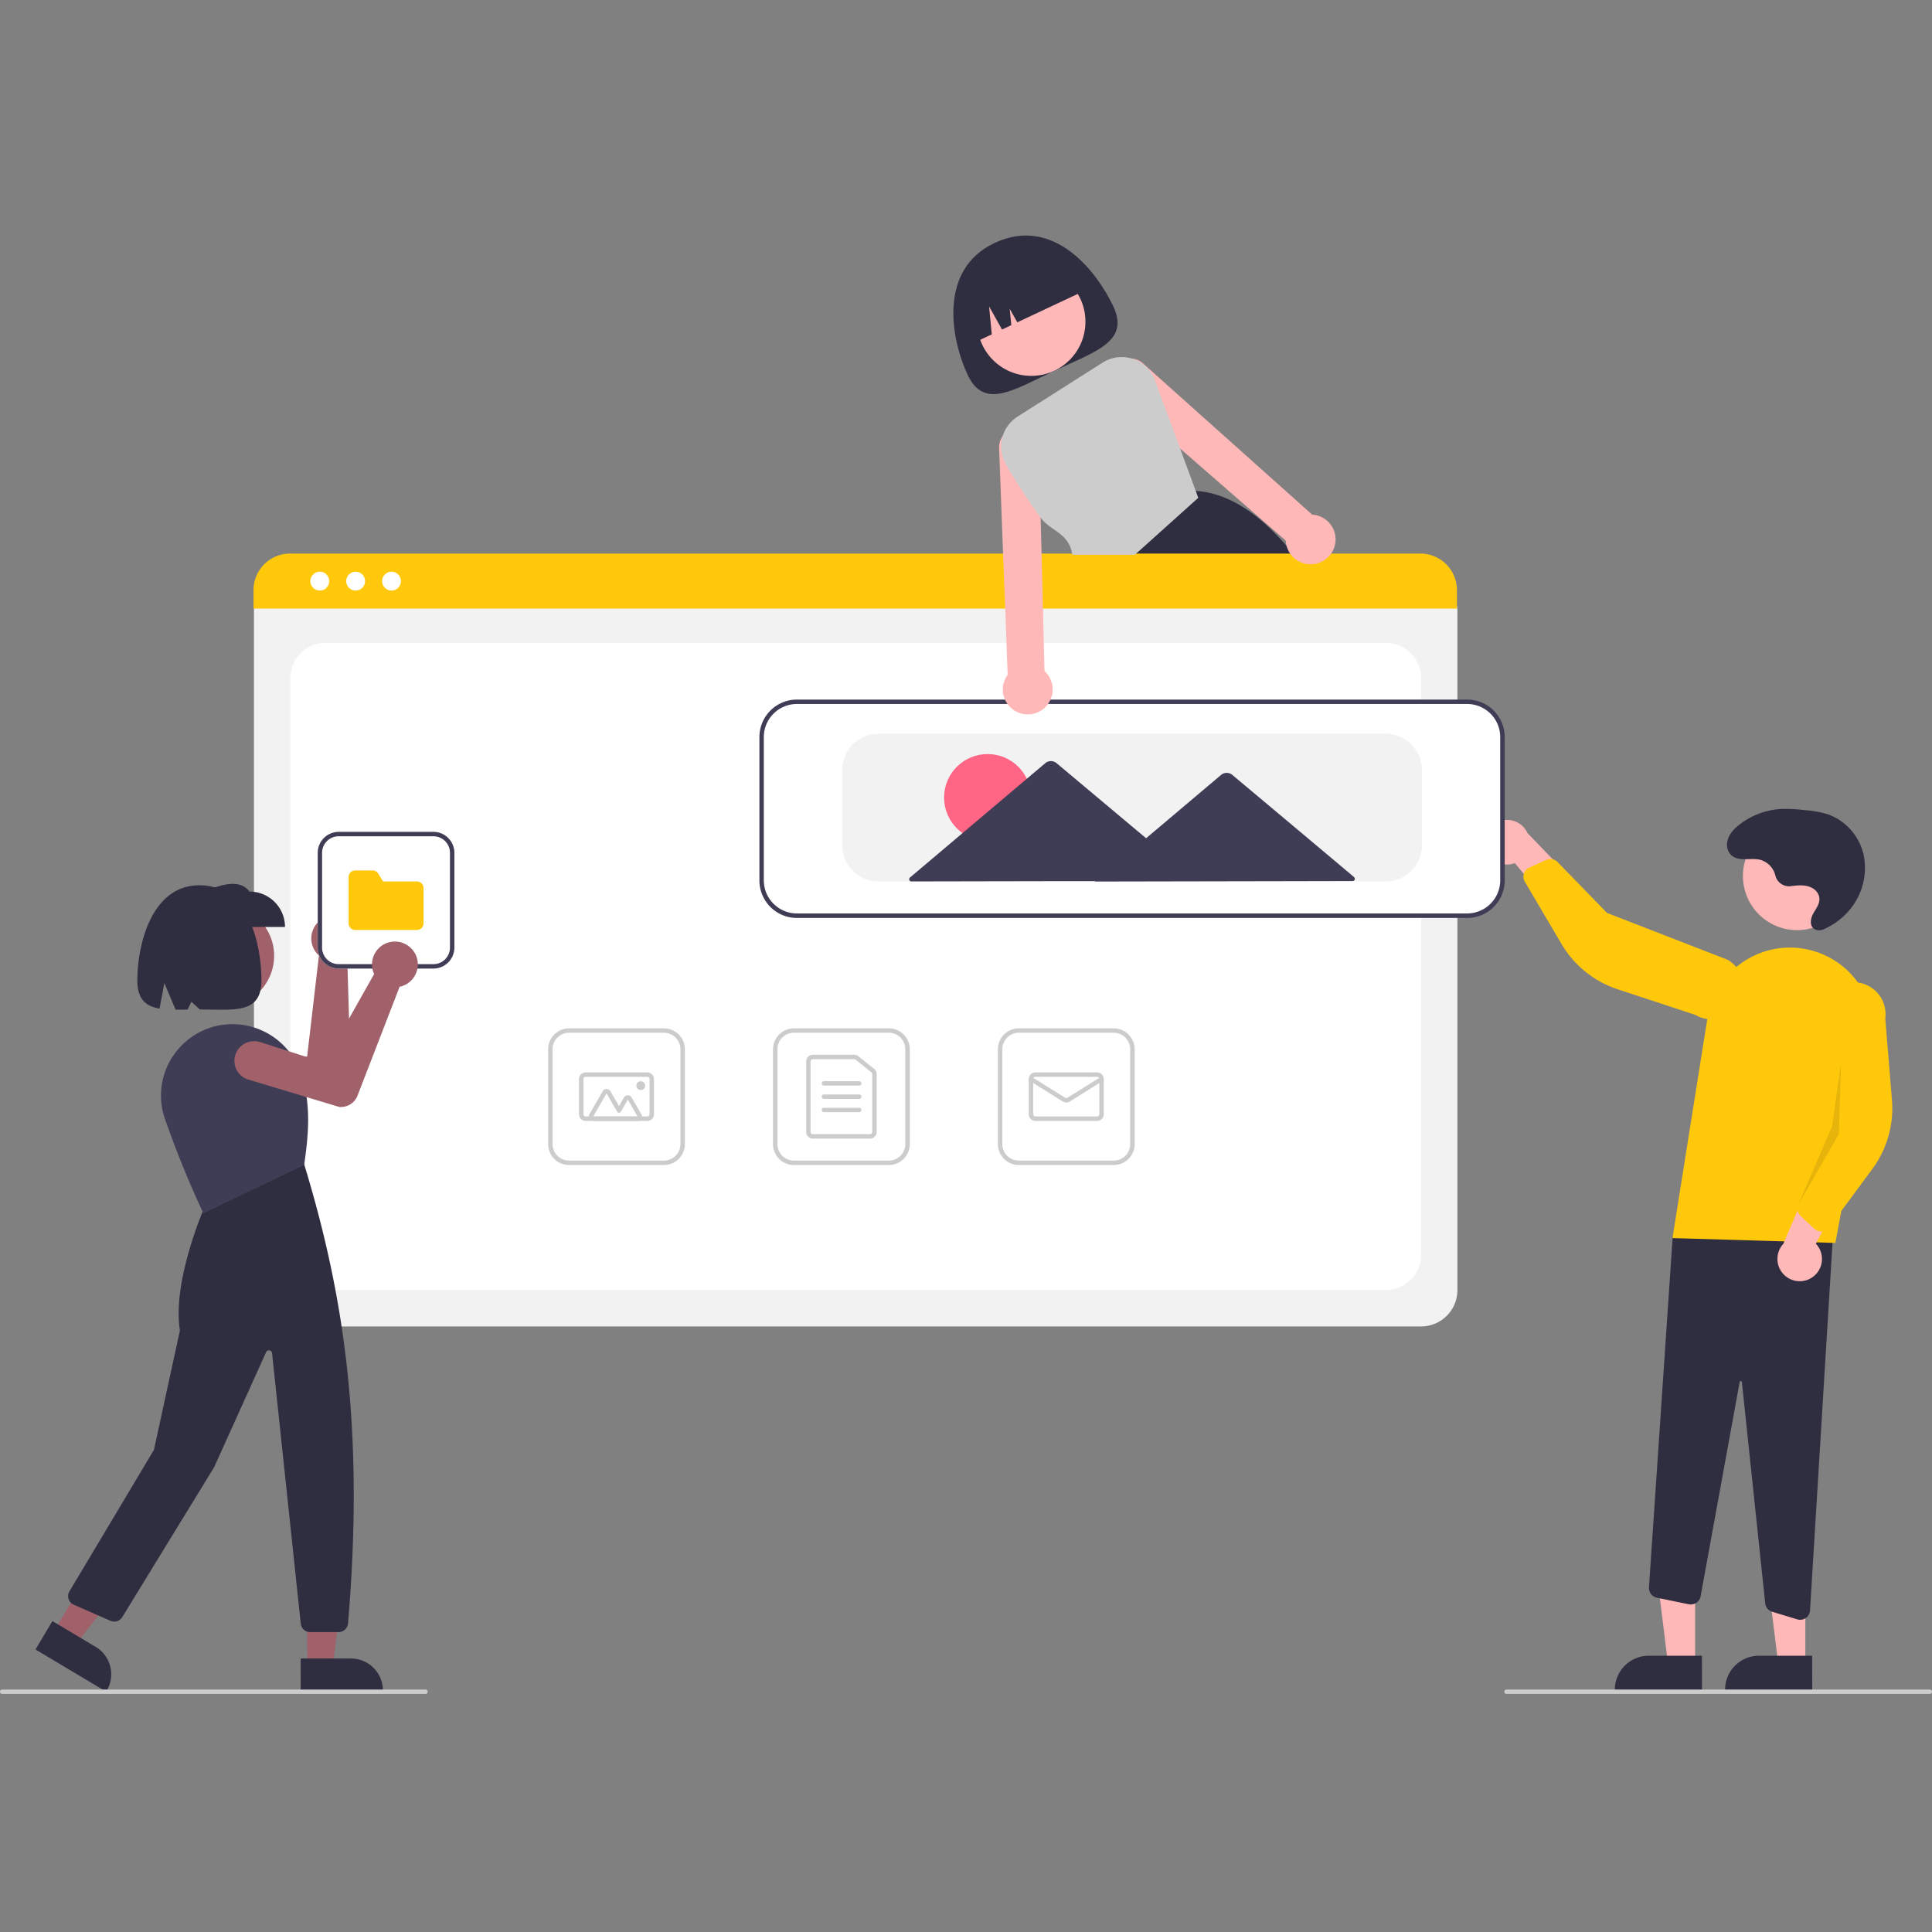 <svg xmlns="http://www.w3.org/2000/svg" viewBox="0 0 945 945"><rect x="0" y="0" width="945" height="945" fill="#808080" stroke="none"/><defs><style>.cls-1{fill:none;}.cls-2{fill:#2f2e41;}.cls-3{fill:#ffb8b8;}.cls-4{fill:#f2f2f2;}.cls-5{fill:#fff;}.cls-6{fill:#ffc80b;}.cls-7{fill:#ccc;}.cls-8{opacity:0.1;isolation:isolate;}.cls-9{fill:#3f3d56;}.cls-10{fill:#ff6584;}.cls-11{fill:#a0616a;}</style></defs><title>SiteInternet</title><g id="Layer_2" data-name="Layer 2"><g id="Layer_1-2" data-name="Layer 1"><rect class="cls-1" width="945" height="945"/><g id="Site"><path class="cls-2" d="M544.58,149.92c8.1,17.25-9.07,22.14-28.75,31.38s-34.4,19.35-42.5,2.1-14.69-51.48,13.15-64.56C515.27,105.31,536.47,132.67,544.58,149.92Z"/><circle class="cls-3" cx="504.43" cy="157.36" r="26.49"/><path class="cls-2" d="M635.66,274.82c-.92-1.19-1.84-2.37-2.76-3.51q-1.8-2.24-3.62-4.33c-13.73-15.84-28.33-25.81-44.41-26.88h0l-.24,0-32,31.23-10.89,10.61.24.58,5.88,14.64h103A254.84,254.84,0,0,0,635.66,274.82Z"/><path class="cls-2" d="M475.63,168h0l9.48-4.45-1.32-13.68,6.34,11.32,4.53-2.13-.77-8,3.7,6.6,33.67-15.82h0A28,28,0,0,0,494,128.43l-4.88,2.29A28,28,0,0,0,475.63,168Z"/><path class="cls-4" d="M695.08,648.81H142A17.81,17.81,0,0,1,124.22,631V298.69a13.05,13.05,0,0,1,13-13H699.61a13.28,13.28,0,0,1,13.26,13.26V631A17.81,17.81,0,0,1,695.08,648.81Z"/><path class="cls-5" d="M159.27,631H677.82a17.26,17.26,0,0,0,17.26-17.26V331.7a17.25,17.25,0,0,0-17.26-17.25H159.27A17.25,17.25,0,0,0,142,331.7V613.76A17.25,17.25,0,0,0,159.27,631Z"/><path class="cls-6" d="M712.62,297.68H124v-9.06a17.88,17.88,0,0,1,17.86-17.85H694.77a17.87,17.87,0,0,1,17.85,17.85Z"/><circle class="cls-5" cx="156.43" cy="284.25" r="4.62"/><circle class="cls-5" cx="173.96" cy="284.25" r="4.62"/><circle class="cls-5" cx="191.5" cy="284.25" r="4.62"/><path class="cls-7" d="M434.73,569.85H388.35a10.26,10.26,0,0,1-10.24-10.25V513.23A10.26,10.26,0,0,1,388.35,503h46.38A10.26,10.26,0,0,1,445,513.23V559.6A10.26,10.26,0,0,1,434.73,569.85Zm-46.38-64.71a8.09,8.09,0,0,0-8.08,8.09V559.6a8.09,8.09,0,0,0,8.08,8.09h46.38a8.1,8.1,0,0,0,8.09-8.09V513.23a8.11,8.11,0,0,0-8.09-8.09Z"/><path class="cls-7" d="M425.56,556.91h-28a3.24,3.24,0,0,1-3.23-3.24V519.16a3.23,3.23,0,0,1,3.23-3.23h20.32a3.26,3.26,0,0,1,2,.71l7.72,6.2a3.26,3.26,0,0,1,1.21,2.53v28.3A3.25,3.25,0,0,1,425.56,556.91Zm-28-38.83a1.09,1.09,0,0,0-1.08,1.08v34.51a1.08,1.08,0,0,0,1.08,1.08h28a1.08,1.08,0,0,0,1.08-1.08v-28.3a1.08,1.08,0,0,0-.4-.84l-7.73-6.21a1.1,1.1,0,0,0-.67-.24Z"/><path class="cls-7" d="M420.17,531H402.91a1.08,1.08,0,0,1,0-2.15h17.26a1.08,1.08,0,1,1,0,2.15Z"/><path class="cls-7" d="M420.17,537.49H402.91a1.08,1.08,0,0,1,0-2.15h17.26a1.08,1.08,0,1,1,0,2.15Z"/><path class="cls-7" d="M420.17,544H402.91a1.08,1.08,0,0,1,0-2.15h17.26a1.08,1.08,0,1,1,0,2.15Z"/><path class="cls-7" d="M544.73,569.85H498.35a10.26,10.26,0,0,1-10.24-10.25V513.23A10.26,10.26,0,0,1,498.35,503h46.38A10.26,10.26,0,0,1,555,513.23V559.6A10.26,10.26,0,0,1,544.73,569.85Zm-46.38-64.71a8.09,8.09,0,0,0-8.08,8.09V559.6a8.09,8.09,0,0,0,8.08,8.09h46.38a8.1,8.1,0,0,0,8.09-8.09V513.23a8.11,8.11,0,0,0-8.09-8.09Z"/><path class="cls-7" d="M536.64,548.28h-30.2a3.24,3.24,0,0,1-3.23-3.24V527.79a3.24,3.24,0,0,1,3.23-3.24h30.2a3.23,3.23,0,0,1,3.23,3.24V545A3.23,3.23,0,0,1,536.64,548.28Zm-30.2-21.57a1.09,1.09,0,0,0-1.08,1.08V545a1.09,1.09,0,0,0,1.08,1.08h30.2a1.08,1.08,0,0,0,1.08-1.08V527.79a1.08,1.08,0,0,0-1.08-1.08Z"/><path class="cls-7" d="M521.54,539.26a3.24,3.24,0,0,1-1.71-.49L503.71,528.7a1.08,1.08,0,0,1,1.15-1.83L521,536.94a1.07,1.07,0,0,0,1.14,0l16.11-10.07a1.09,1.09,0,0,1,1.49.35,1.07,1.07,0,0,1-.34,1.48l-16.11,10.07A3.27,3.27,0,0,1,521.54,539.26Z"/><path class="cls-7" d="M324.73,569.85H278.35a10.26,10.26,0,0,1-10.24-10.25V513.23A10.26,10.26,0,0,1,278.35,503h46.38A10.26,10.26,0,0,1,335,513.23V559.6A10.26,10.26,0,0,1,324.73,569.85Zm-46.38-64.71a8.09,8.09,0,0,0-8.08,8.09V559.6a8.09,8.09,0,0,0,8.08,8.09h46.38a8.1,8.1,0,0,0,8.09-8.09V513.23a8.11,8.11,0,0,0-8.09-8.09Z"/><path class="cls-7" d="M316.64,548.28h-30.2a3.24,3.24,0,0,1-3.23-3.24V527.79a3.24,3.24,0,0,1,3.23-3.24h30.2a3.24,3.24,0,0,1,3.23,3.24V545A3.24,3.24,0,0,1,316.64,548.28Zm-30.2-21.57a1.08,1.08,0,0,0-1.08,1.08V545a1.08,1.08,0,0,0,1.08,1.08h30.2a1.08,1.08,0,0,0,1.08-1.08V527.79a1.08,1.08,0,0,0-1.08-1.08Z"/><path class="cls-7" d="M311.85,548.28h-21.7a2.16,2.16,0,0,1-1.87-3.24l6.54-11.32a2.16,2.16,0,0,1,2.95-.79,2.22,2.22,0,0,1,.79.79l4.22,7.31,2.44-4.23a2.16,2.16,0,0,1,3.74,0l4.76,8.24a2.16,2.16,0,0,1-1.87,3.24Zm0-2.16h0l-4.76-8.25-3.38,5.86a1.08,1.08,0,0,1-.93.54h0a1.1,1.1,0,0,1-.94-.54l-5.15-8.93-6.54,11.32Z"/><circle class="cls-7" cx="313.4" cy="531.02" r="2.16"/><polygon class="cls-3" points="829.13 814.19 815.9 814.19 809.62 763.19 829.13 763.19 829.13 814.19"/><path class="cls-2" d="M832.5,827H789.87v-.54a16.59,16.59,0,0,1,16.59-16.59h26Z"/><polygon class="cls-3" points="883.05 814.19 869.83 814.19 863.54 763.19 883.05 763.19 883.05 814.19"/><path class="cls-2" d="M886.42,827H843.79v-.54a16.59,16.59,0,0,1,16.59-16.59h26Z"/><path class="cls-2" d="M879.08,792.08l-12.24-3.72a4.87,4.87,0,0,1-3.42-4.14L852,676a.54.54,0,0,0-.52-.49.52.52,0,0,0-.55.45L831.82,780.81a4.85,4.85,0,0,1-5.65,3.9l-.1,0-15.65-3.22a4.87,4.87,0,0,1-3.86-5.08l11.63-171.81,78.87-8.51L885.34,787.73a4.86,4.86,0,0,1-6.26,4.35Z"/><circle class="cls-3" cx="879.01" cy="428.47" r="26.49"/><path class="cls-6" d="M818.06,605.59,835.17,497.9A40.82,40.82,0,0,1,881.89,464a41.4,41.4,0,0,1,5.05,1.13h0a40.69,40.69,0,0,1,28.68,46.66l-17.89,96.16Z"/><path class="cls-3" d="M886.32,624.85a10.84,10.84,0,0,0,3.08-15,12.24,12.24,0,0,0-1.19-1.5l17.68-34.24L886,576.22l-13.73,32.19a10.9,10.9,0,0,0,14.08,16.44Z"/><path class="cls-6" d="M890.11,602.29a4.89,4.89,0,0,1-2.62-1.24l-6.76-6.25a4.87,4.87,0,0,1-1.18-5.45l13.52-32.05L891.15,494a15.64,15.64,0,0,1,31,4.18v0L925.41,538a50,50,0,0,1-9.64,33.86l-21.08,28.5a4.87,4.87,0,0,1-3.45,2A4.74,4.74,0,0,1,890.11,602.29Z"/><path class="cls-3" d="M726.48,414a10.84,10.84,0,0,0,12.63,8.69,11.78,11.78,0,0,0,1.85-.51l24.63,29.63,5.81-19.16-24.29-25.21A10.9,10.9,0,0,0,726.48,414Z"/><path class="cls-6" d="M745.78,426.32a4.85,4.85,0,0,1,2.16-1.92l8.39-3.79a4.87,4.87,0,0,1,5.48,1l24.24,24.94,59.06,22.93a15.63,15.63,0,1,1-15.93,26.9l0,0-37.93-12.5a50,50,0,0,1-27.42-22.08l-18-30.53a4.84,4.84,0,0,1-.45-3.93A4.62,4.62,0,0,1,745.78,426.32Z"/><polygon class="cls-8" points="900.49 520.32 899.41 554.83 879.55 589.35 896.14 550.88 900.49 520.32"/><path class="cls-2" d="M876,433.45a6.92,6.92,0,0,1-7.58-5.07,10.51,10.51,0,0,0-7.49-7.84c-4.86-1.11-10.8,1.17-14.36-2.51a7.14,7.14,0,0,1-1.7-6.3c.66-3.58,3.21-6.28,6-8.44a36.66,36.66,0,0,1,20.35-7.6,71.9,71.9,0,0,1,11.45.57,50.22,50.22,0,0,1,11.72,2.14,27.56,27.56,0,0,1,17.25,20.14,31.85,31.85,0,0,1-6.53,26,34.17,34.17,0,0,1-13.11,10,5.1,5.1,0,0,1-3.89.2c-3.19-1.27-2.67-5.22-1.22-7.86,1.56-2.82,3.95-5.55,2.7-9a6.8,6.8,0,0,0-3.37-3.63c-3.17-1.62-6.72-1.23-10.13-.84Z"/><path class="cls-5" d="M717.62,448.41H389.78A17.81,17.81,0,0,1,372,430.61V360.52a17.81,17.81,0,0,1,17.79-17.8H717.62a17.81,17.81,0,0,1,17.8,17.8v70.09A17.81,17.81,0,0,1,717.62,448.41Z"/><path class="cls-9" d="M717.62,449H389.78a18.35,18.35,0,0,1-18.33-18.34V360.52a18.36,18.36,0,0,1,18.33-18.34H717.62A18.36,18.36,0,0,1,736,360.52v70.09A18.35,18.35,0,0,1,717.62,449ZM389.78,344.34a16.2,16.2,0,0,0-16.18,16.18v70.09a16.2,16.2,0,0,0,16.18,16.18H717.62a16.2,16.2,0,0,0,16.18-16.18V360.52a16.2,16.2,0,0,0-16.18-16.18Z"/><path class="cls-4" d="M677.72,431.15h-248a17.81,17.81,0,0,1-17.79-17.79V376.69a17.81,17.81,0,0,1,17.79-17.79h248a17.81,17.81,0,0,1,17.8,17.79v36.67A17.81,17.81,0,0,1,677.72,431.15Z"/><circle class="cls-10" cx="483.06" cy="390.11" r="21.28"/><path class="cls-9" d="M662.31,429l-30-25.2-29.52-24.75a4.3,4.3,0,0,0-5.55,0l-29.43,24.87L560.59,410l-10.84-9.08-32.93-27.62a4.31,4.31,0,0,0-5.56,0l-32.82,27.74-33.35,28.19a1.08,1.08,0,0,0-.12,1.52,1.07,1.07,0,0,0,.82.38l68.36-.13,21.64,0-.21.18,64.5-.12,61.54-.12a1.08,1.08,0,0,0,.69-1.9Z"/><path class="cls-7" d="M943.92,828.56H736.86a1.08,1.08,0,0,1,0-2.16H943.92a1.08,1.08,0,1,1,0,2.16Z"/><path class="cls-3" d="M651.43,257.46a12,12,0,0,0-9.6-5.73l-82.17-73.46a9.7,9.7,0,0,0-6.07-2.9,7.87,7.87,0,0,0-1.37,0A9.77,9.77,0,0,0,545.79,192l31.46,27.43,51.66,45a12.47,12.47,0,0,0,.37,2.51,12.16,12.16,0,0,0,10.43,9,12,12,0,0,0,6.53-1.08,12.23,12.23,0,0,0,4.18-3.2,4.35,4.35,0,0,0,.33-.42,12.18,12.18,0,0,0,.68-13.85Z"/><path class="cls-3" d="M510.89,328.26l-.76-31.12-.65-25.83L509,253.23,508.16,218a9.76,9.76,0,0,0-16.94-5.66,8,8,0,0,0-.81,1,9.71,9.71,0,0,0-1.68,6.53l1.92,51.41,1,25.83,1.23,32.94a12.18,12.18,0,0,0,13.72,18.74,12.7,12.7,0,0,0,1.33-.53,12.19,12.19,0,0,0,3-20Z"/><path class="cls-7" d="M584.87,240.1l-7.62-20.65L564.91,186a17.26,17.26,0,0,0-10.73-10.44l-.59-.18a17.28,17.28,0,0,0-14.28,2l-41.55,26.36a17.36,17.36,0,0,0-5.69,23.46,297.77,297.77,0,0,0,17,26.08c4.84,6.59,13.86,7.29,15.42,18.08H555.1l31-27.85Z"/><circle class="cls-11" cx="109.1" cy="467.51" r="24.99"/><path class="cls-11" d="M170.45,450.31c.24.19.48.4.71.62a11.18,11.18,0,0,1-.45,16.7q-.42.35-.87.66l1.69,57.1a8.69,8.69,0,0,1-6,8.48l-.11,0-46.36,4.94a9.6,9.6,0,0,1-2-19.09h.17l33-2.91L156,467.37a11.8,11.8,0,0,1-1.05-1.07,11.19,11.19,0,0,1,15.51-16Z"/><polygon class="cls-11" points="150.26 815.29 162.73 815.29 168.66 767.18 150.25 767.18 150.26 815.29"/><path class="cls-2" d="M147.07,811.22h24.57a15.65,15.65,0,0,1,15.65,15.65h0v.51H147.08Z"/><polygon class="cls-11" points="26.28 798.05 36.99 804.43 66.71 766.13 50.89 756.71 26.28 798.05"/><path class="cls-2" d="M25.63,792.92l21.1,12.57h0A15.66,15.66,0,0,1,52.18,827h0l-.26.43L17.36,806.81Z"/><path class="cls-2" d="M165.67,798.3h-14a4.58,4.58,0,0,1-4.56-4.1L133.07,661.84a1.53,1.53,0,0,0-2.91-.47l-25.4,56.25L59.79,791a4.62,4.62,0,0,1-5.75,1.8l-18-7.91a4.58,4.58,0,0,1-2.34-6,3.4,3.4,0,0,1,.26-.5l41.34-69.23L88,650.76c-4-25.3,13.11-62.9,13.28-63.28l.09-.18,47.09-18.41.23.29c18.58,60.94,29.89,126.53,21.54,224.92A4.61,4.61,0,0,1,165.67,798.3Z"/><path class="cls-9" d="M99.48,593.46l-.22-.46a494.9,494.9,0,0,1-18.65-45.91A34.84,34.84,0,0,1,83,519.18a35.22,35.22,0,0,1,22.45-17.26h0A35.25,35.25,0,0,1,146.37,523c6.41,16,4.36,33.1,2.44,46.54l0,.27-.25.12Z"/><path class="cls-2" d="M139.4,453.39H99.72V436.1c8.71-3.46,17.23-6.41,22.38,0a17.3,17.3,0,0,1,17.3,17.29Z"/><path class="cls-2" d="M97.52,433c-23.72,0-30.36,29.74-30.36,46.51,0,9.36,4.23,12.7,10.88,13.83l2.35-12.52,5.5,13.06c1.86,0,3.83,0,5.86-.06L93.61,490l4.16,3.77c16.65,0,30.11,2.45,30.11-14.24S122.06,433,97.52,433Z"/><path class="cls-7" d="M208.14,828.56H1.08a1.08,1.08,0,1,1,0-2.16H208.14a1.08,1.08,0,0,1,0,2.16Z"/><path class="cls-5" d="M212,473.75H165.66a10.26,10.26,0,0,1-10.25-10.24V417.13a10.26,10.26,0,0,1,10.25-10.24H212a10.26,10.26,0,0,1,10.25,10.24v46.38A10.26,10.26,0,0,1,212,473.75Z"/><path class="cls-9" d="M212,473.75H165.66a10.26,10.26,0,0,1-10.25-10.24V417.13a10.26,10.26,0,0,1,10.25-10.24H212a10.26,10.26,0,0,1,10.25,10.24v46.38A10.26,10.26,0,0,1,212,473.75Zm-46.37-64.7a8.09,8.09,0,0,0-8.09,8.08v46.38a8.09,8.09,0,0,0,8.09,8.08H212a8.09,8.09,0,0,0,8.09-8.08V417.13a8.09,8.09,0,0,0-8.09-8.08Z"/><path class="cls-6" d="M203.94,454.88H173.75a3.24,3.24,0,0,1-3.24-3.24V429a3.24,3.24,0,0,1,3.24-3.24h8.5A3.21,3.21,0,0,1,185,427.3l2.37,3.85h16.57a3.25,3.25,0,0,1,3.24,3.24v17.25A3.24,3.24,0,0,1,203.94,454.88Z"/><path class="cls-11" d="M203,466.32c.15.28.29.56.42.85a11.22,11.22,0,0,1-6.9,15.22,9.68,9.68,0,0,1-1.06.27l-20.6,53.28a8.71,8.71,0,0,1-8.8,5.5l-.11,0L121.27,528a9.6,9.6,0,0,1,5.53-18.38l.17,0,31.59,10.14L183,476.44a11.81,11.81,0,0,1-.55-1.39,11.2,11.2,0,0,1,20.5-8.73Z"/></g></g></g></svg>